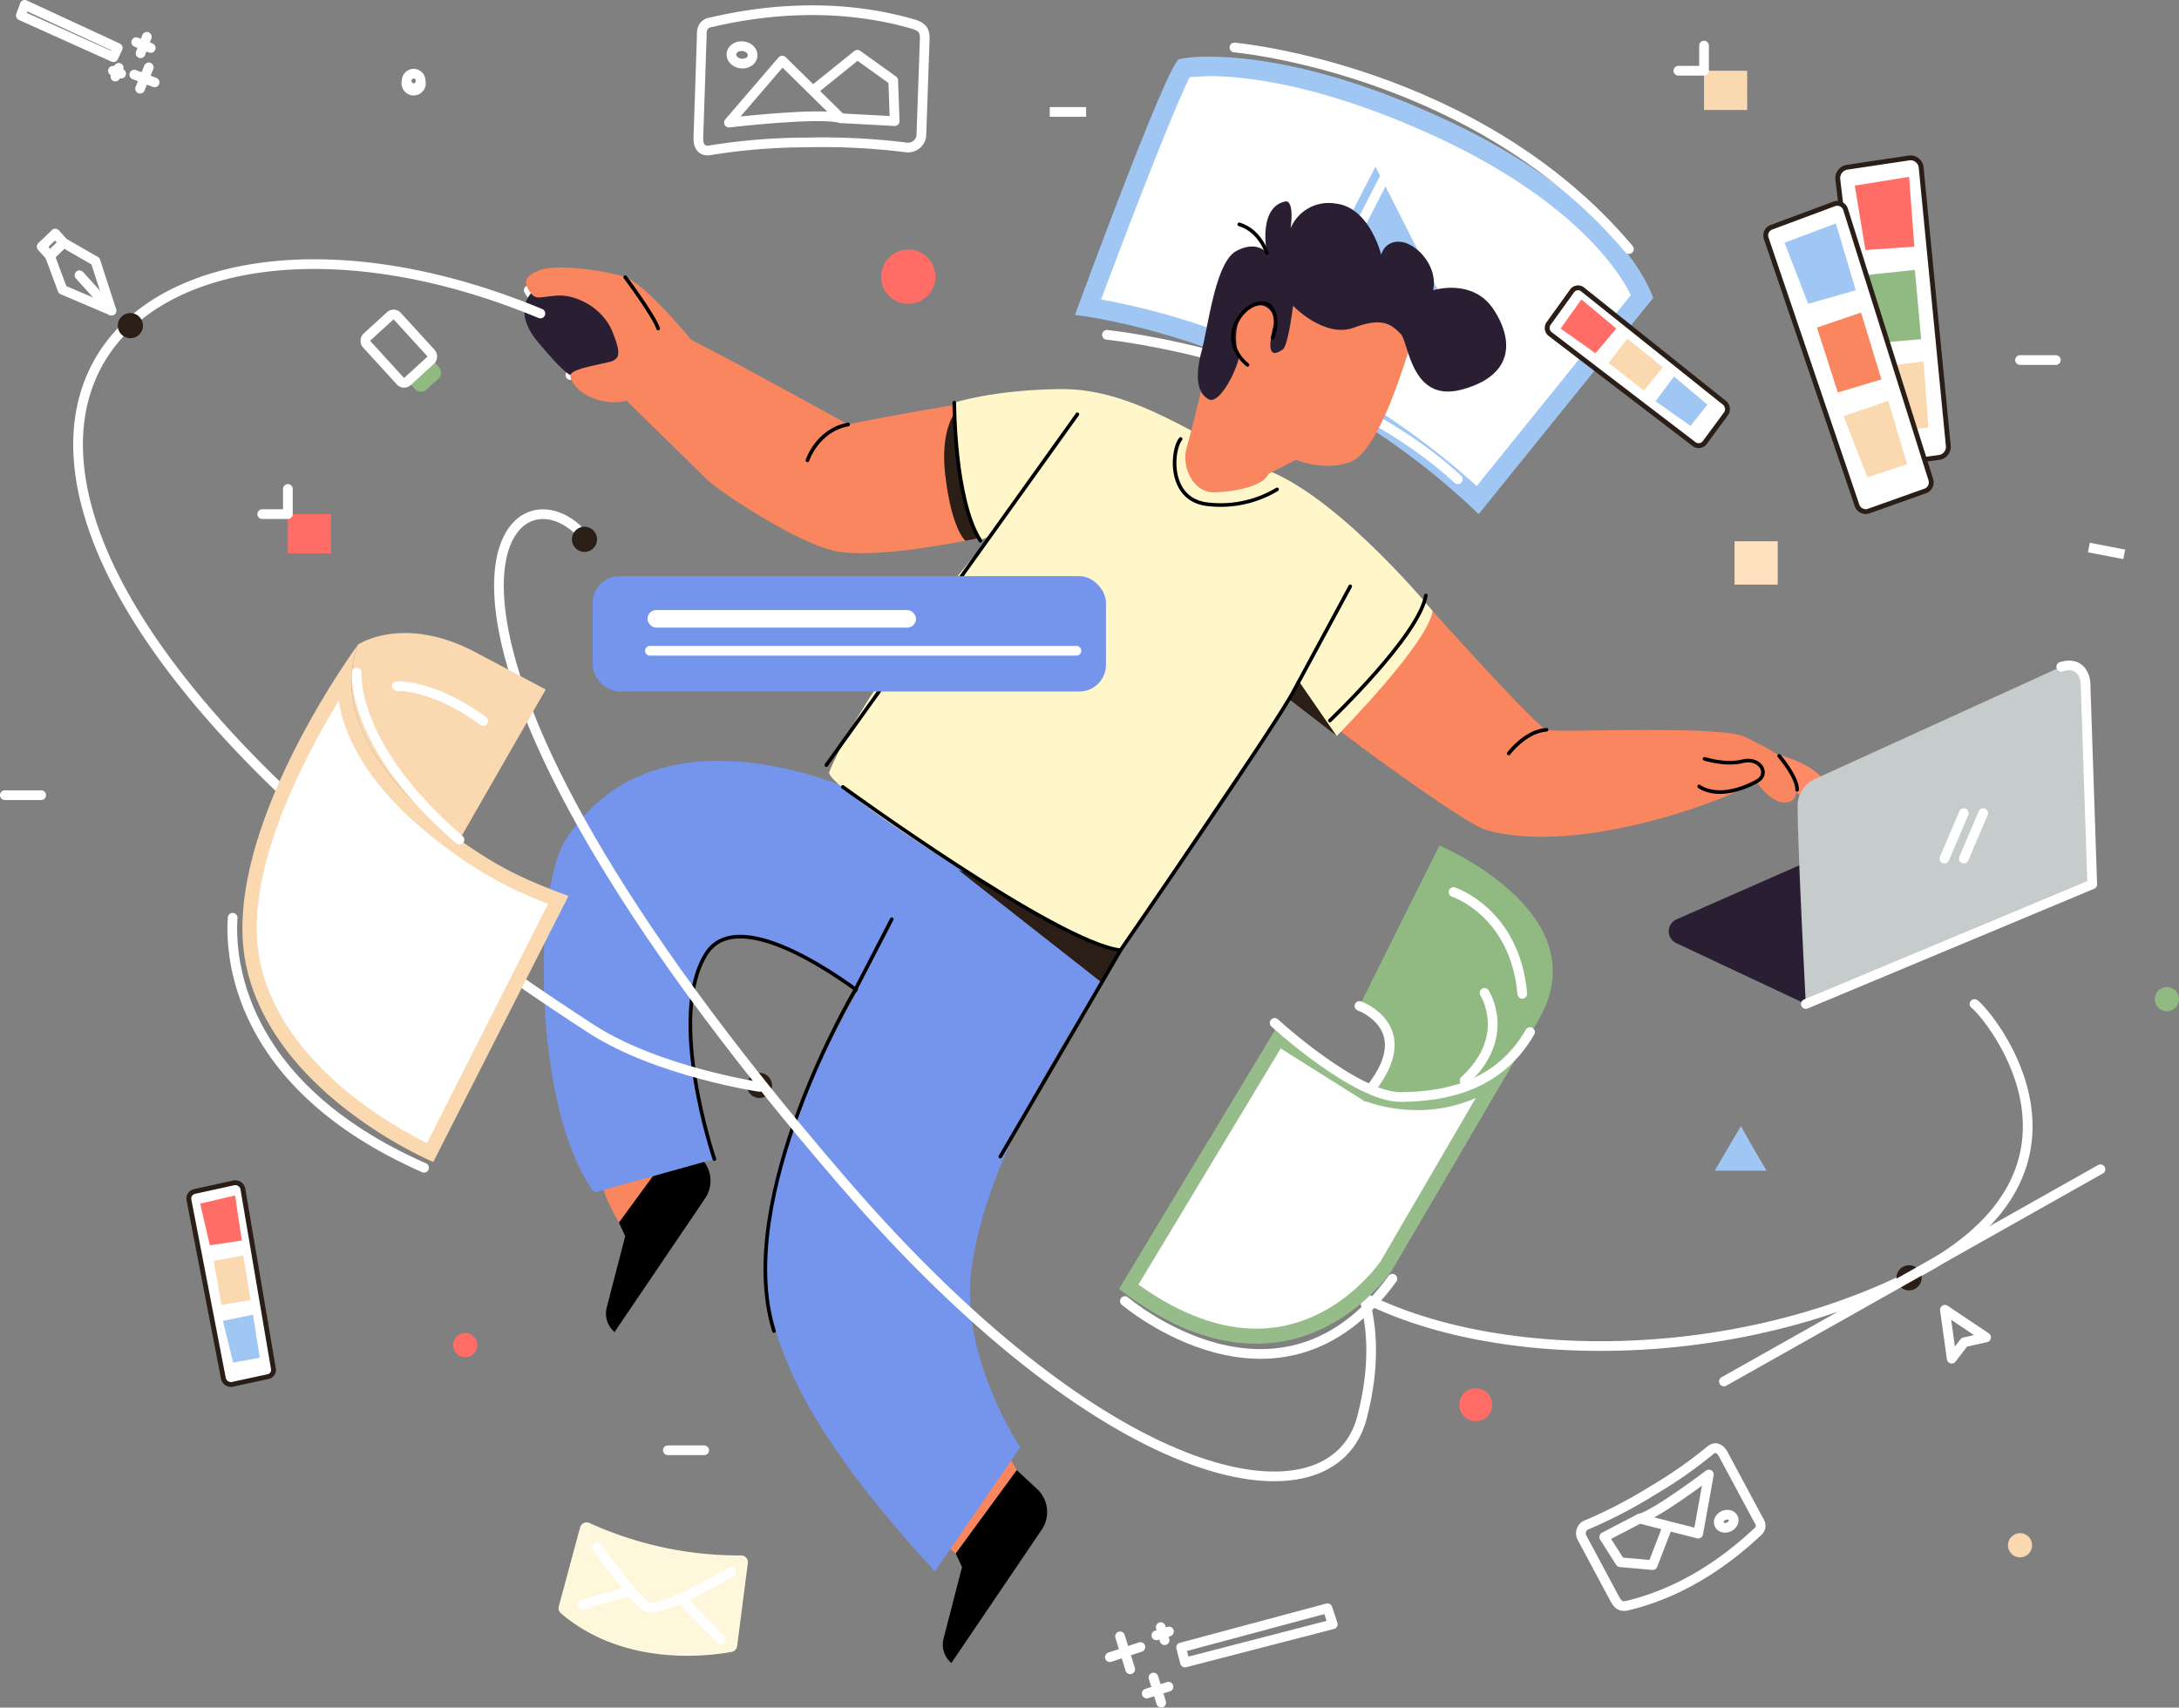<svg xmlns="http://www.w3.org/2000/svg" viewBox="0 0 449.6 352.4"><rect x="0" y="0" width="449.6" height="352.4" fill="#808080" stroke="none"/><title>managed services</title><g id="OBJECTS"><g><g><g><g><path d="M304.9,103.2C272.5,72.8,234.5,65,224.5,63.4,231.2,45.1,241.7,18,244.3,14a39.4,39.4,0,0,1,5.1-.3c7.3,0,23.1,1.6,45.9,11.8,33,14.9,41.8,31.6,43.5,35.6Z" style="fill: #fff"></path><path d="M249.4,15.7c7.2,0,22.6,1.6,45.1,11.7,29.8,13.4,39.5,28.4,42,33.5l-31.8,39.4a161.1,161.1,0,0,0-54.1-32.2,148.4,148.4,0,0,0-23.4-6.3c7.5-20.1,15.6-40.7,18.3-45.9l3.9-.2m0-4a29.2,29.2,0,0,0-6.1.5c-2.4.7-21.5,52.8-21.5,52.8s45.5,4.7,83.3,41.1l36-44.6s-6-20.3-45-37.8c-22.8-10.3-38.7-12-46.7-12Z" style="fill: #a0c6f4"></path></g><path d="M228.4,69.1s44.8,4.5,72.4,29.8" style="fill: none;stroke: #fff;stroke-linecap: round;stroke-linejoin: round;stroke-width: 2px"></path><polygon points="267.1 66.9 283.8 34.4 301 68.3 267.1 66.9" style="fill: #a0c6f4"></polygon><polygon points="270.4 66.4 287.1 33.9 304.3 67.8 270.4 66.4" style="fill: none;stroke: #fff;stroke-linecap: round;stroke-linejoin: round;stroke-width: 2px"></polygon></g><path d="M254.7,9.8s50.2,4.5,81.4,41.6" style="fill: none;stroke: #fff;stroke-linecap: round;stroke-linejoin: round;stroke-width: 2px"></path></g><path d="M280.4,153.8l-4.6-3.4c.8-1,12.8-13.9,19.8-24.3C295.6,126.1,281.5,154.6,280.4,153.8Z" style="fill: #2a1e17"></path><path d="M109.1,59.9c1.3,2.3,1.9,1.4,5.8,1.1s9.4,2.5,11.4,7.3,1.3,5.5.3,6.1-8.6,1.5-8.9,3" style="fill: none;stroke: #fff;stroke-linecap: round;stroke-linejoin: round;stroke-width: 2px"></path><g><polygon points="209.8 303.4 206.4 297.5 194 318.1 197.2 320.6 209.8 303.4" style="fill: #f9865f"></polygon><path d="M127.7,252.3s-6.4-10.4-3.6-15.5l20.4,2.1Z" style="fill: #f9865f"></path><path d="M127.7,252.3l1.3,2.8-3.8,14.7a5,5,0,0,0,1.6,5.1h0l18.7-27.6a6.5,6.5,0,0,0-1-8.4l-4.2-3.8Z"></path><path d="M117.7,77.4c5.9-.1,13.3-.5,11.8-4.9s-7-15.6-19.6-12.3c0,0-4.5,3.7,1.1,10.4S117.7,77.4,117.7,77.4Z" style="fill: #2a1e33"></path><path d="M147.4,239.2s-10-29.5-1.6-42.5c7-10.6,29.8,6.7,32.9,9.1L195,176.3s-3.7-5.3-13-10.4-47.4-20.7-65.4,7.6c-6.6,10.5-6.7,55.4,6,72.6Z" style="fill: #7595ec"></path><path d="M147.4,239.2s-10-29.5-1.6-42.5c7-10.6,29.8,6.7,32.9,9.1" style="fill: none;stroke: #000;stroke-linecap: round;stroke-linejoin: round;stroke-width: 0.75px"></path><path d="M195,176.3c-7.4,7.8-29.4,45.9-34.3,64.1-6.6,24.3-4.1,44.4,32.2,83.9l17.6-25.6s-12.4-18.7-10.1-36.4c3.4-25.6,21.6-50.4,30.8-66.2Z" style="fill: #7595ec"></path><polygon points="197.8 179.6 227.1 202.6 235.8 189.3 197.8 179.6" style="fill: #2a1e17"></polygon><path d="M365.8,155.5c4.5,1,8,2.7,10.4,5.2s1.3,3.8.4,4.6-4.2-.1-7.2-2.7S365.8,155.5,365.8,155.5Z" style="fill: #ff8a66"></path><path d="M275.8,150.4c.8-1,12.8-13.9,19.8-24.3,0,0,21.2,23.7,23.5,24.5.8.3,6,.2,12.5.1,10.9-.1,25.3-.2,28.5,1.4,5.1,2.6,8.2,3.8,9.5,7.4s1.7,5.9-1.3,6.1-5.9-4.3-5.9-4.3a66,66,0,0,1-10.4,4.6s-27.1,10.5-45.3,5.4C301.8,169.9,275.8,150.4,275.8,150.4Z" style="fill: #f9865f"></path><path d="M111.5,55.7c-2.4.9-3.8,2-2.4,4.2s1.9,1.4,5.8,1.1,9.4,2.5,11.4,7.3,1.3,5.5.3,6.1-8.6,1.5-8.9,3,3.1,5.9,10,5.6l1.6-.3L145.9,99c2.1,2.1,17.5,12.5,25.9,14.6,6.5,1.6,19.5-.5,27.4-2,3.8-.7,6.4-1.4,6.4-1.4s-5.9-10.6-7.1-26.9c0,0-14.1,2.3-23.5,4.3,0,0-21.8-12.1-32.4-17.5,0,0-9.3-11.4-13.6-12.9S114.6,54.5,111.5,55.7Z" style="fill: #f9865f"></path><path d="M199.2,111.6c3.8-.7,6.4-1.4,6.4-1.4s-7.2-8.9-8.4-25.2c0,0-3.2,3.4-2.2,12.7C196.3,109.3,199.2,111.6,199.2,111.6Z" style="fill: #2a1e17"></path><path d="M196.9,83.1s.2,20,5.5,28.3l2-.8s-25.2,29.4-33.3,48.7c-1.4,3.1,52.2,37.3,60.1,36.8,0,0,26.1-39.8,35-51.6l9.6,7.4s18.8-19,19.8-25.8c0,0-18.1-22.1-33-28.6S234.4,80,218.5,80.3C204.7,80.5,196.9,83.1,196.9,83.1Z" style="fill: #fff7c9"></path><polygon points="275.8 151.9 266.2 144.5 267.8 140.3 275.8 151.9" style="fill: #2a1e17"></polygon><path d="M290.4,73.2c-1.7,5.2-6.5,20.3-11.9,22.2s-11.1-.5-11.1-.5l-5.7,2.9c-.7,2-5.2,3.6-11.1,3.8-4.4.2-7-5.4-5.7-9.4.6-1.9,2.8-11,2.8-11s4.6-17.2,8.9-20.7,8.4-7.1,19.8-2.5C293.9,65.1,290.4,73.2,290.4,73.2Z" style="fill: #f9865f"></path><path d="M255.6,73.9c-.7,3.2-4.1,9.6-6.2,8.5s-3-4.1-1.5-9.8,2.9-18.5,7.2-20.8,6.3.4,6.3.4-1.9-9.3,3.7-10.6c0,0,2-.9,1.2,5.5a8.5,8.5,0,0,1,9.2-5.1c7.1.7,9.5,10.6,9.5,10.6a3.5,3.5,0,0,1,3.7-2.7c3.2,0,8.1,4.8,7,10,0,0,8.2-2.6,12.5,4s3.9,13.7-6.6,16.5S290.7,70.6,289,68.9s-3.5-3.6-9.6-1.3-12.6-4.5-12.6-4.5-1,8.2-2.1,9-3,1.8-2.5-2,1.1-3.5.8-4.5-2.2-4.3-5.8-1.5S255.6,73.9,255.6,73.9Z" style="fill: #2a1e33"></path><path d="M257.4,75.3c-2.5-2-4.2-5.6-2-9.3s5.7-4.1,6.8-2.7,1.4,3.7.4,6.4" style="fill: none;stroke: #000;stroke-linecap: round;stroke-linejoin: round;stroke-width: 0.75px"></path><path d="M197.2,320.6l1.3,2.8-3.8,14.7a5,5,0,0,0,1.6,5.1h0L215,315.6a6.5,6.5,0,0,0-1-8.3l-4.2-3.9Z"></path><path d="M261.4,52.2s-1.4-4.6-5.7-5.9" style="fill: none;stroke: #000;stroke-linecap: round;stroke-linejoin: round;stroke-width: 0.75px"></path><line x1="170.5" y1="157.9" x2="222.3" y2="85.5" style="fill: none;stroke: #000;stroke-linecap: round;stroke-linejoin: round;stroke-width: 0.75px"></line><path d="M243.6,90.6c-1.9,2.4-2.7,12.8,5.9,13.5a22.6,22.6,0,0,0,14-3.1" style="fill: none;stroke: #000;stroke-linecap: round;stroke-linejoin: round;stroke-width: 0.75px"></path><path d="M129,57.2s5.9,7.9,6.8,10.6" style="fill: none;stroke: #000;stroke-linecap: round;stroke-linejoin: round;stroke-width: 0.75px"></path><path d="M350.6,162.3s3.9,3.2,11.8-1c2.9-1.5.8-5.1-2.8-4.2s-7.9-.5-7.9-.5" style="fill: none;stroke: #000;stroke-linecap: round;stroke-linejoin: round;stroke-width: 0.75px"></path><path d="M367.1,156s3.8,4.4,3.7,7" style="fill: none;stroke: #000;stroke-linecap: round;stroke-linejoin: round;stroke-width: 0.75px"></path><path d="M311.3,155.5s3.4-4.6,7.8-4.9" style="fill: none;stroke: #000;stroke-linecap: round;stroke-linejoin: round;stroke-width: 0.75px"></path><path d="M166.6,95s2-6.2,8.4-7.4" style="fill: none;stroke: #000;stroke-linecap: round;stroke-linejoin: round;stroke-width: 0.75px"></path><path d="M184,189.7l-7.6,14.7s-25.3,42.7-16.7,70.3" style="fill: none;stroke: #000;stroke-linecap: round;stroke-linejoin: round;stroke-width: 0.75px"></path><path d="M206.4,238.7l24.8-42.6s32.6-47.2,35.9-53.8L278.6,121" style="fill: none;stroke: #000;stroke-linecap: round;stroke-linejoin: round;stroke-width: 0.75px"></path><path d="M173.9,162.4s44.2,32.2,57.3,33.7" style="fill: none;stroke: #000;stroke-linecap: round;stroke-linejoin: round;stroke-width: 0.75px"></path><path d="M196.9,83.1s0,20.2,5.4,28.5" style="fill: none;stroke: #000;stroke-linecap: round;stroke-linejoin: round;stroke-width: 0.75px"></path><path d="M294.2,122.9c-1.4,8.3-19.8,25.8-19.8,25.8" style="fill: none;stroke: #000;stroke-linecap: round;stroke-linejoin: round;stroke-width: 0.75px"></path></g><circle cx="156.7" cy="224" r="2.6" style="fill: #2a1e17"></circle><g><polygon points="402.7 280.4 401.3 270.3 409.8 276 405.3 277 402.7 280.4" style="fill: none;stroke: #fff;stroke-linecap: round;stroke-linejoin: round;stroke-width: 2px"></polygon><path d="M119,109.1C102.7,94.8,76,130.5,174,244c56.5,65.5,101,71.4,107,48.6,10.8-40.9-28.2-51.2-13.7-35.2,21.1,23.3,81.1,28.2,125.8,6.5s17.1-54.7,14.3-56.7" style="fill: none;stroke: #fff;stroke-linecap: round;stroke-linejoin: round;stroke-width: 2px"></path><circle cx="393.9" cy="263.7" r="2.6" style="fill: #2a1e17"></circle><line x1="355.7" y1="285.1" x2="433.4" y2="241.3" style="fill: none;stroke: #fff;stroke-linecap: round;stroke-linejoin: round;stroke-width: 2px"></line><circle cx="120.6" cy="111.3" r="2.6" style="fill: #2a1e17"></circle></g><circle cx="187.4" cy="57.1" r="5.6" style="fill: #ff6d66"></circle><path d="M85.4,16.2a.5.5,0,0,1,.4.5c0,.2-.2.5-.4.5a.5.5,0,0,1-.5-.5.5.5,0,0,1,.5-.5m0-2a2.5,2.5,0,0,0-2.5,2.5,2.5,2.5,0,1,0,4.9,0,2.5,2.5,0,0,0-2.4-2.5Z" style="fill: #fff"></path><circle cx="416.8" cy="318.9" r="2.5" style="fill: #fad8b0"></circle><g><path d="M372.6,207.2,346,194.7a2.7,2.7,0,0,1,0-5l49.5-21.8a2.8,2.8,0,0,1,2.2,0l34,14.6Z" style="fill: #2a1e33"></path><path d="M370.9,166.2c.1,11,1.7,41,1.7,41l59.1-24.7-1.4-41.7a3.6,3.6,0,0,0-5-3.2l-50.9,23.2A6.1,6.1,0,0,0,370.9,166.2Z" style="fill: #c6cbcb"></path><path d="M372.6,207.2l59.1-24.7-1.4-41.7s-.3-4.6-5-3.2" style="fill: none;stroke: #fff;stroke-linecap: round;stroke-linejoin: round;stroke-width: 2px"></path><line x1="401.2" y1="177.2" x2="405.2" y2="167.8" style="fill: none;stroke: #fff;stroke-linecap: round;stroke-linejoin: round;stroke-width: 2px"></line><line x1="405.2" y1="177.2" x2="409.2" y2="167.8" style="fill: none;stroke: #fff;stroke-linecap: round;stroke-linejoin: round;stroke-width: 2px"></line></g><circle cx="96" cy="277.6" r="2.5" style="fill: #ff6d66"></circle><circle cx="304.5" cy="289.9" r="3.4" style="fill: #ff6d66"></circle><g><path d="M121.6,314.3a74.6,74.6,0,0,0,31.3,6.7,1.4,1.4,0,0,1,1.4,1.6l-2.2,17.1a1.4,1.4,0,0,1-1.1,1.2c-4.4.8-22,3.3-35.2-7.9a1.4,1.4,0,0,1-.5-1.5l4.4-16.3A1.4,1.4,0,0,1,121.6,314.3Z" style="fill: #fff7dc"></path><path d="M123.2,319.3s7.6,10.8,10.3,12.3,17.4-7.2,17.4-7.2" style="fill: none;stroke: #fff;stroke-linecap: round;stroke-linejoin: round;stroke-width: 2px"></path><line x1="140.7" y1="330.1" x2="148.7" y2="338.3" style="fill: none;stroke: #fff;stroke-linecap: round;stroke-linejoin: round;stroke-width: 2px"></line><line x1="129.6" y1="328.5" x2="120.2" y2="331.1" style="fill: none;stroke: #fff;stroke-linecap: round;stroke-linejoin: round;stroke-width: 2px"></line></g><rect x="357.9" y="111.7" width="8.9" height="8.95" style="fill: #ffe1c0"></rect><polygon points="359.2 232.4 361.8 237 364.5 241.6 359.2 241.6 353.8 241.6 356.5 237 359.2 232.4" style="fill: #a0c6f4"></polygon><g><path d="M144.1,28.3l.7-20.9c-.1-1.9.7-2.6,1.9-2.8,5.7-1.3,23-5.1,41.8.4,2.4.7,2.3,2,2.3,3.2l-.7,19.9a2.8,2.8,0,0,1-3.3,2.3,139.6,139.6,0,0,0-20.5-1A124.9,124.9,0,0,0,146.6,31C144.7,31.4,144,30,144.1,28.3Z" style="fill: none;stroke: #fff;stroke-linecap: round;stroke-linejoin: round;stroke-width: 2px"></path><path d="M150.4,25.3l11-12.8,12.1,11.9C169.3,23.1,150.4,25.3,150.4,25.3Z" style="fill: none;stroke: #fff;stroke-linecap: round;stroke-linejoin: round;stroke-width: 2px"></path><polyline points="168.1 18.4 176.9 11.3 184.3 16.6 184.6 25 173.5 24.4" style="fill: none;stroke: #fff;stroke-linecap: round;stroke-linejoin: round;stroke-width: 2px"></polyline><ellipse cx="153" cy="11.3" rx="1.8" ry="2.2" transform="translate(126.4 162.4) rotate(-84.2)" style="fill: none;stroke: #fff;stroke-linecap: round;stroke-linejoin: round;stroke-width: 2px"></ellipse></g><g><path d="M355.5,300l7.3,13.6c.8,1.2.5,1.9-.1,2.5-3.2,2.9-12.7,11.8-26.7,15.2-1.8.5-2.2-.4-2.7-1.1l-6.9-12.9a1.9,1.9,0,0,1,1.2-2.7,97.5,97.5,0,0,0,13.4-7,90.6,90.6,0,0,0,11.9-8.3C354,298.4,354.9,299,355.5,300Z" style="fill: none;stroke: #fff;stroke-linecap: round;stroke-linejoin: round;stroke-width: 2px"></path><path d="M352.6,304.3l-2.2,12.2-12.1-3.1C341.5,312.7,352.6,304.3,352.6,304.3Z" style="fill: none;stroke: #fff;stroke-linecap: round;stroke-linejoin: round;stroke-width: 2px"></path><polyline points="344 315.2 341 323 334.3 322.4 331 317.2 338.3 313.4" style="fill: none;stroke: #fff;stroke-linecap: round;stroke-linejoin: round;stroke-width: 2px"></polyline><ellipse cx="356.1" cy="314.2" rx="1.6" ry="1.3" transform="translate(-98.4 176.5) rotate(-24.6)" style="fill: none;stroke: #fff;stroke-linecap: round;stroke-linejoin: round;stroke-width: 2px"></ellipse></g><g><g><path d="M319.8,68.9l29.8,22.8a1.6,1.6,0,0,0,2.1-.3l4.5-6.1a1.7,1.7,0,0,0-.3-2.1L326.5,59.7a1.5,1.5,0,0,0-2.1.3l-4.9,6.8A1.6,1.6,0,0,0,319.8,68.9Z" style="fill: #fff;stroke: #2a1e17;stroke-linecap: round;stroke-linejoin: round"></path><polygon points="322 67.8 329.2 72.9 333.5 67.8 326.3 61.8 322 67.8" style="fill: #ff6d66"></polygon><polygon points="331.9 74.9 339.2 80.6 343.1 75.8 335.8 69.9 331.9 74.9" style="fill: #fad8b0"></polygon><polygon points="341.6 82.8 348.8 87.9 352.3 83.5 345.4 77.7 341.6 82.8" style="fill: #a0c6f4"></polygon></g><g><path d="M379.2,37,386,94a2.3,2.3,0,0,0,2.6,2l11.5-1.6A2.2,2.2,0,0,0,402,92l-5.6-57.4a2.2,2.2,0,0,0-2.5-2l-12.7,1.9A2.3,2.3,0,0,0,379.2,37Z" style="fill: #fff;stroke: #2a1e17;stroke-linecap: round;stroke-linejoin: round"></path><polygon points="382.7 38.3 384.9 51.6 395 50.9 393.9 36.5 382.7 38.3" style="fill: #ff6d66"></polygon><polygon points="385.6 56.7 387 70.8 396.4 70 395.1 55.7 385.6 56.7" style="fill: #91ba83"></polygon><polygon points="387.2 75.8 389.4 89.2 397.9 88.2 396.9 74.6 387.2 75.8" style="fill: #fad8b0"></polygon></g><path d="M364.4,49.1l18.8,55.3a1.9,1.9,0,0,0,2.3,1.1l11.8-4.2a1.9,1.9,0,0,0,1.1-2.3L380.8,43.2a1.8,1.8,0,0,0-2.4-1.1l-12.9,4.8A1.8,1.8,0,0,0,364.4,49.1Z" style="fill: #fff;stroke: #2a1e17;stroke-linecap: round;stroke-linejoin: round"></path><polygon points="368.2 50.1 373.1 62.7 382.9 59.9 378.8 46.1 368.2 50.1" style="fill: #a0c6f4"></polygon><polygon points="374.9 67.6 379.2 81 388.2 78.3 384 64.5 374.9 67.6" style="fill: #f9865f"></polygon><polygon points="380.4 85.9 385.3 98.5 393.5 95.8 389.6 82.7 380.4 85.9" style="fill: #fad8b0"></polygon></g><g><rect x="122.3" y="118.9" width="105.9" height="23.81" rx="5.5" ry="5.5" style="fill: #7595ec"></rect><rect x="133.6" y="125.9" width="55.4" height="3.62" rx="1.8" ry="1.8" style="fill: #fff"></rect><line x1="134.1" y1="134.3" x2="222.1" y2="134.3" style="fill: none;stroke: #fff;stroke-linecap: round;stroke-linejoin: round;stroke-width: 2px"></line></g><g><path d="M86,74.5h2.2a1.7,1.7,0,0,1,1.7,1.7v3.3a1.7,1.7,0,0,1-1.7,1.7H86a0,0,0,0,1,0,0V74.5A0,0,0,0,1,86,74.5Z" transform="translate(86.1 -39.6) rotate(47.6)" style="fill: #91ba83"></path><rect x="76.1" y="67.6" width="12.4" height="8.57" rx="1" ry="1" transform="translate(84.7 181.2) rotate(-132.4)" style="fill: none;stroke: #fff;stroke-linecap: round;stroke-linejoin: round;stroke-width: 2px"></rect></g><g><rect x="59.4" y="106.1" width="8.9" height="8.1" style="fill: #ff6d66"></rect><polyline points="59.4 100.9 59.4 106.1 54.1 106.1" style="fill: none;stroke: #fff;stroke-linecap: round;stroke-linejoin: round;stroke-width: 2px"></polyline></g><g><rect x="351.6" y="14.6" width="8.9" height="8.1" style="fill: #fad8b0"></rect><polyline points="351.6 9.4 351.6 14.6 346.3 14.6" style="fill: none;stroke: #fff;stroke-linecap: round;stroke-linejoin: round;stroke-width: 2px"></polyline></g><g><path d="M111.5,64.7C19.6,26.5-51.2,100,122.1,212.4c13.7,8.8,34.6,11.9,34.6,11.9" style="fill: none;stroke: #fff;stroke-linecap: round;stroke-linejoin: round;stroke-width: 2px"></path><circle cx="26.9" cy="67.2" r="2.6" style="fill: #2a1e17"></circle><g><polygon points="10.3 52.8 13.1 50.1 19.7 53.9 23 64.1 12.9 59.8 10.3 52.8" style="fill: none;stroke: #fff;stroke-linecap: round;stroke-linejoin: round;stroke-width: 2px"></polygon><polygon points="13.1 50.1 10.3 52.8 8.6 50.9 11.4 48.2 13.1 50.1" style="fill: none;stroke: #fff;stroke-linecap: round;stroke-linejoin: round;stroke-width: 2px"></polygon><line x1="23" y1="64.1" x2="16.4" y2="56.8" style="fill: none;stroke: #fff;stroke-linecap: round;stroke-linejoin: round;stroke-width: 2px"></line></g></g><g><path d="M39,247.7l7.1,36.8a1.6,1.6,0,0,0,1.8,1.2l7.4-1.6a1.4,1.4,0,0,0,1.1-1.7l-6.3-37.1a1.6,1.6,0,0,0-1.8-1.2l-8.2,1.8A1.5,1.5,0,0,0,39,247.7Z" style="fill: #fff;stroke: #2a1e17;stroke-linecap: round;stroke-linejoin: round"></path><polygon points="41.3 248.4 43.3 257 49.9 256 48.5 246.7 41.3 248.4" style="fill: #ff6d66"></polygon><polygon points="44.1 260.2 45.7 269.3 51.7 268.3 50.2 259.1 44.1 260.2" style="fill: #fad8b0"></polygon><polygon points="46 272.6 48.1 281.2 53.6 280.2 52.2 271.3 46 272.6" style="fill: #a0c6f4"></polygon></g><g><polygon points="243.7 340 273.9 331.9 275 335.2 244.5 343.1 243.7 340" style="fill: none;stroke: #fff;stroke-linecap: round;stroke-linejoin: round;stroke-width: 2px"></polygon><g><line x1="239.5" y1="335.8" x2="240.3" y2="338.5" style="fill: none;stroke: #fff;stroke-linecap: round;stroke-linejoin: round;stroke-width: 2px"></line><line x1="238.6" y1="337.5" x2="241.2" y2="336.7" style="fill: none;stroke: #fff;stroke-linecap: round;stroke-linejoin: round;stroke-width: 2px"></line></g><g><line x1="238" y1="346.2" x2="239.6" y2="351.4" style="fill: none;stroke: #fff;stroke-linecap: round;stroke-linejoin: round;stroke-width: 2px"></line><line x1="236.6" y1="349.5" x2="241.1" y2="348.1" style="fill: none;stroke: #fff;stroke-linecap: round;stroke-linejoin: round;stroke-width: 2px"></line></g><g><line x1="231.1" y1="337.7" x2="233.2" y2="344.5" style="fill: none;stroke: #fff;stroke-linecap: round;stroke-linejoin: round;stroke-width: 2px"></line><line x1="229" y1="342" x2="235.3" y2="339.9" style="fill: none;stroke: #fff;stroke-linecap: round;stroke-linejoin: round;stroke-width: 2px"></line></g></g><g><polygon points="23.4 11.8 4.3 3.2 5.1 1 24.3 9.9 23.4 11.8" style="fill: none;stroke: #fff;stroke-linecap: round;stroke-linejoin: round;stroke-width: 2px"></polygon><g><line x1="23.8" y1="15.8" x2="24.5" y2="14" style="fill: none;stroke: #fff;stroke-linecap: round;stroke-linejoin: round;stroke-width: 2px"></line><line x1="25" y1="15.2" x2="23.3" y2="14.6" style="fill: none;stroke: #fff;stroke-linecap: round;stroke-linejoin: round;stroke-width: 2px"></line></g><g><line x1="29" y1="11" x2="30.3" y2="7.6" style="fill: none;stroke: #fff;stroke-linecap: round;stroke-linejoin: round;stroke-width: 2px"></line><line x1="31.1" y1="9.9" x2="28.1" y2="8.7" style="fill: none;stroke: #fff;stroke-linecap: round;stroke-linejoin: round;stroke-width: 2px"></line></g><g><line x1="28.9" y1="18.3" x2="30.7" y2="13.9" style="fill: none;stroke: #fff;stroke-linecap: round;stroke-linejoin: round;stroke-width: 2px"></line><line x1="31.9" y1="17" x2="27.7" y2="15.4" style="fill: none;stroke: #fff;stroke-linecap: round;stroke-linejoin: round;stroke-width: 2px"></line></g></g><g><path d="M94.8,173.3c-13.4-9.7-26.7-24.8-20.9-40.3,0,0,9.3-6.2,24,1.5l14.7,7.8Z" style="fill: #fad8b0"></path><g><path d="M88.7,237.9c-6-2.9-31.9-16.4-36.5-39.4-4-19.9,11.2-46.7,18.8-58.6-.5,15.8,15.3,29.1,23,34.6a82,82,0,0,0,21.2,11.2Z" style="fill: #fff"></path><path d="M69.9,144.6c1.6,10.5,9.6,21.3,23.2,31.1a80.3,80.3,0,0,0,20,10.8l-25,49.4c-7.7-3.8-30.3-16.7-34.5-37.7-3.5-17.4,8.4-40.6,16.3-53.6m4-11.6s-28.6,38.7-23.2,65.8,38.7,41,38.7,41l27.9-54.9c-8.7-3.2-14.4-5.8-22.5-11.6-13.4-9.7-26.7-24.8-20.9-40.3Z" style="fill: #fad8b0"></path></g><path d="M66.4,155.5a33.5,33.5,0,0,0,17.2,23.9" style="fill: none;stroke: #fff;stroke-linecap: round;stroke-linejoin: round;stroke-width: 2px"></path><line x1="91.9" y1="184.9" x2="107.5" y2="193.3" style="fill: none;stroke: #fff;stroke-linecap: round;stroke-linejoin: round;stroke-width: 2px"></line><path d="M68.6,177.7s5,11.1,21.1,18.3" style="fill: none;stroke: #fff;stroke-linecap: round;stroke-linejoin: round;stroke-width: 2px"></path><path d="M55.8,179.4s.6,11.6,8.4,15.5" style="fill: none;stroke: #fff;stroke-linecap: round;stroke-linejoin: round;stroke-width: 2px"></path><path d="M73.6,138.8s-1.4,15,21.2,34.5" style="fill: none;stroke: #fff;stroke-linecap: round;stroke-linejoin: round;stroke-width: 2px"></path><path d="M81.9,141.6s7.3-.5,17.8,7.2" style="fill: none;stroke: #fff;stroke-linecap: round;stroke-linejoin: round;stroke-width: 2px"></path><path d="M48,189.4c-.5,7.5.5,34.4,39.5,51.6" style="fill: none;stroke: #fff;stroke-linecap: round;stroke-linejoin: round;stroke-width: 2px"></path></g><g><path d="M297,174.5l-16.5,33.1s11.2,4.1,2.4,17c0,0,20.8,8.6,34.3-13.7S297,174.5,297,174.5Z" style="fill: #91ba83"></path><g><path d="M259.2,275.8c-8.4,0-17.2-3.4-26.3-10.2l30.9-51.3,18.4,11.6h.2a27.2,27.2,0,0,0,10,1.7h0a27.8,27.8,0,0,0,16.2-5.1L286,261.3c0,.1-9.8,14.5-26.8,14.5Z" style="fill: #fff"></path><path d="M264.3,216.4l17,10.7.2.2h.3a32.8,32.8,0,0,0,10.6,1.8,29.8,29.8,0,0,0,12.1-2.5l-19.7,33.8c-.7.9-9.8,13.8-25.6,13.8-7.7,0-15.9-3.1-24.3-9.1l29.4-48.8m52.9-5.5c-7.6,12.6-17.6,15.3-24.8,15.3a28.1,28.1,0,0,1-9.5-1.6l-19.6-12.3L230.9,266c10.9,8.4,20.3,11.3,28.3,11.3,18.1,0,28.1-15.3,28.1-15.3l29.9-51.1Z" style="fill: #96bd89"></path></g><path d="M280.5,207.6s12.3,4.4,2.4,17" style="fill: none;stroke: #fff;stroke-linecap: round;stroke-linejoin: round;stroke-width: 2px"></path><path d="M263,211.1s16.8,15.4,26.1,15.3,20.2-2.3,26.6-13.4" style="fill: none;stroke: #fff;stroke-linecap: round;stroke-linejoin: round;stroke-width: 2px"></path><path d="M265,231s11.6,10.3,24.4,7" style="fill: none;stroke: #fff;stroke-linecap: round;stroke-linejoin: round;stroke-width: 2px"></path><path d="M277.1,246.3s6.1,4.6,14.5.3" style="fill: none;stroke: #fff;stroke-linecap: round;stroke-linejoin: round;stroke-width: 2px"></path><path d="M249.3,252.6s14,13.9,35.9,4.8" style="fill: none;stroke: #fff;stroke-linecap: round;stroke-linejoin: round;stroke-width: 2px"></path><path d="M256.9,239.1s5.7,4.1,9.3,5.4" style="fill: none;stroke: #fff;stroke-linecap: round;stroke-linejoin: round;stroke-width: 2px"></path><path d="M299.9,184.1s12.7,4.1,14.2,21" style="fill: none;stroke: #fff;stroke-linecap: round;stroke-linejoin: round;stroke-width: 2px"></path><path d="M306.3,204.9s5.8,9-4.1,18.1" style="fill: none;stroke: #fff;stroke-linecap: round;stroke-linejoin: round;stroke-width: 2px"></path><path d="M232.1,268.5s32,27.4,55.2-4.6" style="fill: none;stroke: #fff;stroke-linecap: round;stroke-linejoin: round;stroke-width: 2px"></path></g><line x1="1" y1="164.1" x2="8.5" y2="164.1" style="fill: none;stroke: #fff;stroke-linecap: round;stroke-linejoin: round;stroke-width: 2px"></line><line x1="416.8" y1="74.3" x2="424.2" y2="74.3" style="fill: none;stroke: #fff;stroke-linecap: round;stroke-linejoin: round;stroke-width: 2px"></line><line x1="216.6" y1="23.1" x2="224.1" y2="23.1" style="fill: none;stroke: #fff;stroke-miterlimit: 10;stroke-width: 2px"></line><line x1="431" y1="113" x2="438.3" y2="114.4" style="fill: none;stroke: #fff;stroke-miterlimit: 10;stroke-width: 2px"></line><line x1="137.8" y1="299.3" x2="145.3" y2="299.3" style="fill: none;stroke: #fff;stroke-linecap: round;stroke-linejoin: round;stroke-width: 2px"></line><circle cx="447.1" cy="206.2" r="2.5" style="fill: #91ba83"></circle></g></g></svg>